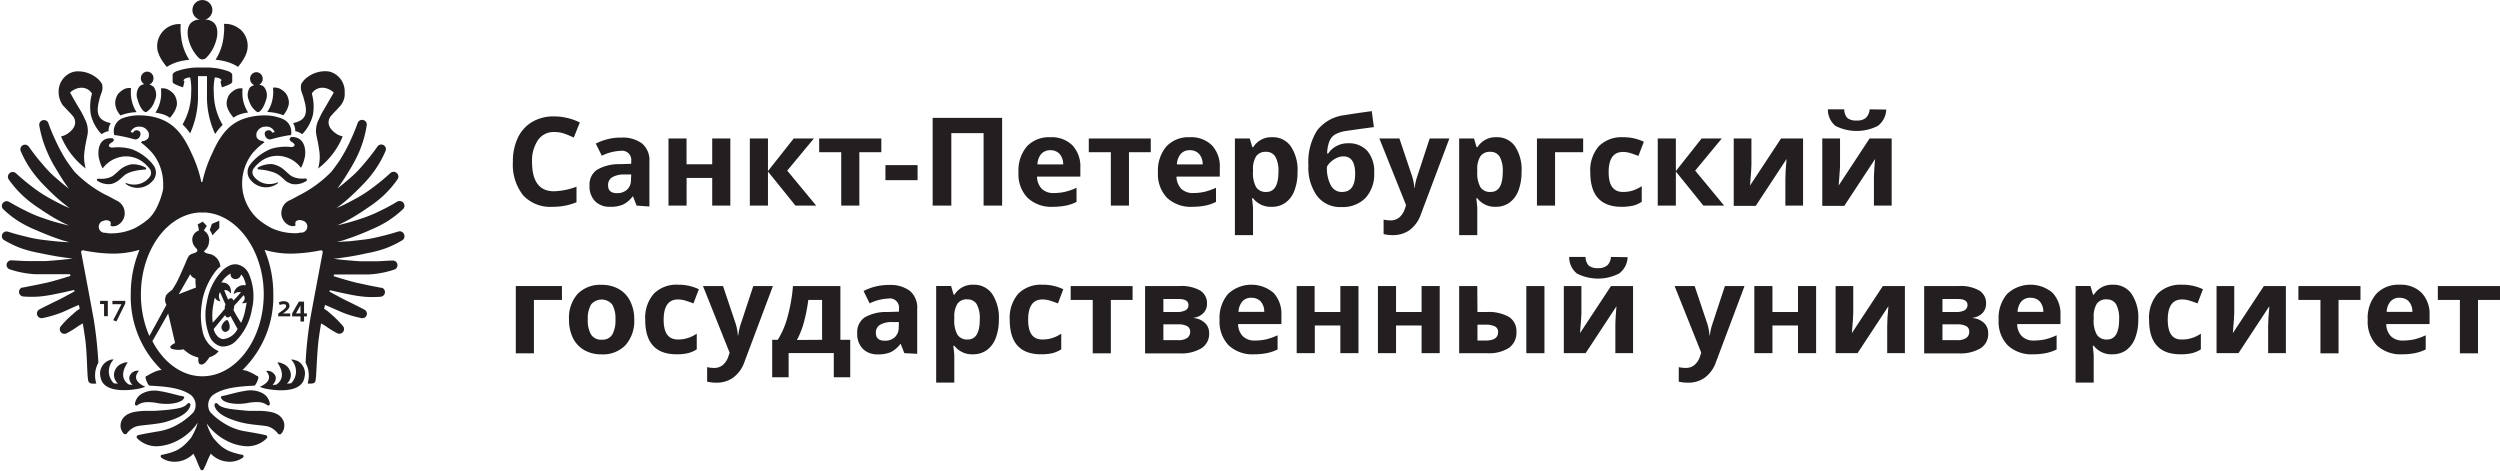<?xml version="1.0" encoding="UTF-8"?> <svg xmlns="http://www.w3.org/2000/svg" id="Слой_1" data-name="Слой 1" viewBox="0 0 413.92 78.03"> <defs> <style>.cls-1{fill:#231f20;}</style> </defs> <path class="cls-1" d="M140.44,112.5l.08.16a8.52,8.52,0,0,0,1.19,1.76h0l.33-.21.27-.14a8.81,8.81,0,0,1,.95-.4,10.15,10.15,0,0,1,2.16-.43,8.65,8.65,0,0,1-1.36-3.92,9.56,9.56,0,0,1-.06-2l-.24,0a3.65,3.65,0,0,0-2.3.82l0,0A3.67,3.67,0,0,0,140.1,111a4.07,4.07,0,0,0,.12.92C140.28,112.05,140.36,112.29,140.44,112.5Z" transform="translate(-114.08 -103.34)"></path> <path class="cls-1" d="M146.89,112.82a1,1,0,0,0,.68.36h.06a1,1,0,0,0,.68-.36,6.4,6.4,0,0,0,1.43-2.37c.53-1.48.38-2.74-.24-3.33a2.13,2.13,0,0,0-1.1-.52l-.41,0a1.65,1.65,0,1,0-.8,0l-.38,0a2.13,2.13,0,0,0-1.1.52c-.62.59-.77,1.85-.24,3.33A6.52,6.52,0,0,0,146.89,112.82Z" transform="translate(-114.08 -103.34)"></path> <path class="cls-1" d="M162.61,123.72a2.66,2.66,0,0,1,.36,1.34,2.46,2.46,0,0,1,1.13.5l.07-.06a6.89,6.89,0,0,0,1.72-3.15,7.79,7.79,0,0,0-.17-3.47l0-.07a2,2,0,0,1,1.76-.94,2.52,2.52,0,0,1,1.07.26,2.93,2.93,0,0,1,.79.54s-1,1.71-1.46,2.53a14,14,0,0,0-1,1.88,4.13,4.13,0,0,0-.47,2.27c.06.56.37,1.66.5,2.76a7,7,0,0,1-.16,3.13s0,0,0,0v0a12.62,12.62,0,0,0,4.07-5.33h0a2.32,2.32,0,0,1-.73-.24,2.83,2.83,0,0,1-.59-.38c-1.4-1.07-1.09-2.2-.63-2.74l.4-.45c.35-.37.73-.75,1.13-1.21a3.12,3.12,0,0,0,.75-1.7,4.51,4.51,0,0,0,0-.54,3.41,3.41,0,0,0-1.71-3.13,3.17,3.17,0,0,0-1-.36,4.92,4.92,0,0,0-3.34.87,3.59,3.59,0,0,0-1.14,1.22c-.21,1,.11,1.31.42,2.39l0,.06C165.11,122.1,164.78,123.26,162.61,123.72Z" transform="translate(-114.08 -103.34)"></path> <path class="cls-1" d="M151.89,121.57a6.19,6.19,0,0,0,.8,1.18h0l.07.07a3.52,3.52,0,0,1,1-.53,6.23,6.23,0,0,1,1.4-.32,5.92,5.92,0,0,1-.92-2.62,8.85,8.85,0,0,1,0-1.37h0a2,2,0,0,0-1.18.19,3.79,3.79,0,0,0-.67.47,2,2,0,0,0-.64,1,2.31,2.31,0,0,0-.11,1.23S151.78,121.32,151.89,121.57Z" transform="translate(-114.08 -103.34)"></path> <path class="cls-1" d="M155.31,120a3.41,3.41,0,0,0,1.31,1.86.49.49,0,0,0,.19.05h0c.44-.05,1-.94,1.31-2a2.21,2.21,0,0,0-.37-2.23,1.77,1.77,0,0,0-.33-.19,1.46,1.46,0,0,0-.37-.12l-.06,0a1.11,1.11,0,0,0,.59-1,1.1,1.1,0,0,0-.67-1,1,1,0,0,0-.42-.08,1.07,1.07,0,0,0-1,1.14,1.1,1.1,0,0,0,.69,1h0a1.85,1.85,0,0,0-.73.4A2.2,2.2,0,0,0,155.31,120Z" transform="translate(-114.08 -103.34)"></path> <path class="cls-1" d="M158.32,121.88a8.25,8.25,0,0,1,2.62.52s0,0,.07,0a5.36,5.36,0,0,0,.6-.93c.11-.25.25-.7.26-.74a2.27,2.27,0,0,0-.11-1.22,2,2,0,0,0-.64-1,3.79,3.79,0,0,0-.67-.47h0a2,2,0,0,0-1.17-.18,6.36,6.36,0,0,1,0,1.36,5.85,5.85,0,0,1-.92,2.62h0Z" transform="translate(-114.08 -103.34)"></path> <path class="cls-1" d="M149.77,113.23a10.15,10.15,0,0,1,2.16.43,8.81,8.81,0,0,1,.95.4l.27.14c.22.13.33.21.33.21h0a8.52,8.52,0,0,0,1.19-1.76,1.11,1.11,0,0,0,.07-.16c.09-.21.17-.45.23-.63a4.07,4.07,0,0,0,.12-.92,3.67,3.67,0,0,0-1.33-2.83l-.05,0a3.65,3.65,0,0,0-2.31-.82l-.23,0a9.56,9.56,0,0,1-.06,2A8.79,8.79,0,0,1,149.77,113.23Z" transform="translate(-114.08 -103.34)"></path> <path class="cls-1" d="M150.58,116.78s.14.72.23,1h.09c.55-.21,1.63-.54,1.63-.9v-1.15c0-.21-.21-.4-.59-.57a10.59,10.59,0,0,0-3.8-.64h-.94a10.78,10.78,0,0,0-3.95.64c-.37.17-.59.36-.59.57v1.15c0,.36,1.09.69,1.64.9h.09c.09-.33.23-1,.23-1s-.12,0-.14-.09.06-.23.26-.34a2.1,2.1,0,0,1,.82-.19,9.1,9.1,0,0,1,.17,2.47,10.54,10.54,0,0,1-1.42,5.31,10.67,10.67,0,0,1,1.25,1.48,14.86,14.86,0,0,0,1.3-6.48c0-1,0-2.17,0-3,.1,0,.42,0,.75,0s.64,0,.74,0c0,.8,0,2,0,3a14.65,14.65,0,0,0,1.35,6.59,10.33,10.33,0,0,1,1.16-1.43l.07-.1a10.53,10.53,0,0,1-1.45-5.37,9.1,9.1,0,0,1,.17-2.47,2.1,2.1,0,0,1,.82.19c.2.11.32.19.25.34S150.58,116.78,150.58,116.78Z" transform="translate(-114.08 -103.34)"></path> <path class="cls-1" d="M164.73,132.9h-.1l-.17,0a4,4,0,0,1-1.66-.2,2.55,2.55,0,0,1-.74-.41l-.77-.68a4.09,4.09,0,0,0-2.14-1.1,4.35,4.35,0,0,0-2.3.53.22.22,0,0,0-.12.16.22.22,0,0,0,.11.19l.09,0a9.54,9.54,0,0,1,2,.35,4.35,4.35,0,0,1,1.28.55c.48.34.89.77,1.17,1a3.36,3.36,0,0,0,1.08.52,3,3,0,0,0,1.3-.06l.05,0,.33-.11a2.71,2.71,0,0,0,.42-.2h0c.08,0,.17-.09.25-.15h0a.2.2,0,0,0,.07-.18A.17.17,0,0,0,164.73,132.9Z" transform="translate(-114.08 -103.34)"></path> <path class="cls-1" d="M162.05,126.47a.77.77,0,0,0,.36.38c.51.3.7.75-.08.84a8.33,8.33,0,0,0-3.26.26,8.22,8.22,0,0,0-3.18,2.16c-.16.17-.31.38-.47.59a2,2,0,0,0,.05,2.32,3.59,3.59,0,0,0,.77.74,3.26,3.26,0,0,0,3.75,0c.15-.15.16-.21.13-.25h0a3.64,3.64,0,0,1-1.4.3,3.22,3.22,0,0,1-1.33-.26,3.13,3.13,0,0,1-1.35-1.11,1.1,1.1,0,0,1,.11-1.3,6.3,6.3,0,0,1,1-1,4.57,4.57,0,0,1,2.75-1H160a4.73,4.73,0,0,1,1.51.25,5.42,5.42,0,0,1,.7.29,5,5,0,0,1,1.7,1.45h0a5.45,5.45,0,0,0,.53-1.35l.09-.34c.23-1,.16-3.42-2.12-3.42a.53.53,0,0,0-.12,0C162.07,126.2,162,126.33,162.05,126.47Z" transform="translate(-114.08 -103.34)"></path> <path class="cls-1" d="M124.61,120.89c.4.46.78.84,1.13,1.21l.4.45c.45.54.77,1.67-.63,2.74a2.83,2.83,0,0,1-.59.38,2.32,2.32,0,0,1-.73.24h0a12.68,12.68,0,0,0,4.08,5.33v0s0,0,0,0a7,7,0,0,1-.16-3.13c.13-1.1.44-2.2.5-2.76a4.13,4.13,0,0,0-.47-2.27,14,14,0,0,0-1-1.88c-.5-.82-1.46-2.53-1.46-2.53a2.93,2.93,0,0,1,.79-.54,2.52,2.52,0,0,1,1.07-.26,2,2,0,0,1,1.76.94l0,.07a7.79,7.79,0,0,0-.17,3.47,6.89,6.89,0,0,0,1.72,3.15l.07.06a2.42,2.42,0,0,1,1.13-.5,2.66,2.66,0,0,1,.36-1.34c-2.17-.46-2.5-1.62-1.85-4l0-.06c.31-1.08.63-1.35.42-2.39a3.59,3.59,0,0,0-1.14-1.22,4.93,4.93,0,0,0-3.34-.87,3.17,3.17,0,0,0-1,.36,3.41,3.41,0,0,0-1.71,3.13,3.74,3.74,0,0,0,.8,2.24Z" transform="translate(-114.08 -103.34)"></path> <path class="cls-1" d="M139.81,122a6.23,6.23,0,0,1,1.4.32,3.52,3.52,0,0,1,1,.53l.07-.07h0a6.19,6.19,0,0,0,.8-1.18c.11-.25.25-.69.26-.73a2.42,2.42,0,0,0-.11-1.23,2,2,0,0,0-.64-1,3.54,3.54,0,0,0-.68-.47,1.91,1.91,0,0,0-1.17-.19h0a8.85,8.85,0,0,1,0,1.37A5.92,5.92,0,0,1,139.81,122Z" transform="translate(-114.08 -103.34)"></path> <path class="cls-1" d="M138.2,121.9h0a.41.41,0,0,0,.18-.05A3.36,3.36,0,0,0,139.7,120a2.2,2.2,0,0,0-.17-2.26,1.85,1.85,0,0,0-.73-.4h0a1.1,1.1,0,0,0,.69-1,1.07,1.07,0,0,0-1-1.14,1,1,0,0,0-.42.08,1.1,1.1,0,0,0-.67,1,1.11,1.11,0,0,0,.59,1l-.06,0a1.46,1.46,0,0,0-.37.12,1.5,1.5,0,0,0-.33.19,2.21,2.21,0,0,0-.37,2.23C137.18,121,137.76,121.85,138.2,121.9Z" transform="translate(-114.08 -103.34)"></path> <path class="cls-1" d="M133.4,121.5a5.36,5.36,0,0,0,.6.93s0,0,.07,0a8.25,8.25,0,0,1,2.62-.52h0a5.91,5.91,0,0,1-.91-2.62,6.36,6.36,0,0,1,0-1.36,2,2,0,0,0-1.17.18h0a3.79,3.79,0,0,0-.67.47,2,2,0,0,0-.64,1,2.27,2.27,0,0,0-.11,1.22S133.29,121.25,133.4,121.5Z" transform="translate(-114.08 -103.34)"></path> <path class="cls-1" d="M138.08,131.42l.09,0a.22.22,0,0,0,.11-.19.22.22,0,0,0-.12-.16,4.35,4.35,0,0,0-2.3-.53,4.09,4.09,0,0,0-2.14,1.1l-.77.68a2.69,2.69,0,0,1-.74.41,4,4,0,0,1-1.66.2l-.17,0h-.1a.17.17,0,0,0-.15.16.2.2,0,0,0,.07.18h0c.08.06.17.1.25.15h0a2.71,2.71,0,0,0,.42.2l.32.11.06,0a3,3,0,0,0,1.3.06,3.36,3.36,0,0,0,1.08-.52c.28-.18.68-.61,1.17-1a4.35,4.35,0,0,1,1.28-.55A9.54,9.54,0,0,1,138.08,131.42Z" transform="translate(-114.08 -103.34)"></path> <path class="cls-1" d="M130.46,129.53l.09.34a5.45,5.45,0,0,0,.53,1.35h0a5,5,0,0,1,1.7-1.45,5.42,5.42,0,0,1,.7-.29,4.69,4.69,0,0,1,1.51-.25h.08a4.57,4.57,0,0,1,2.75,1,6.3,6.3,0,0,1,1,1,1.1,1.1,0,0,1,.11,1.3,3.13,3.13,0,0,1-1.35,1.11,3.22,3.22,0,0,1-1.33.26,3.64,3.64,0,0,1-1.4-.3h0s0,.1.13.25a3.26,3.26,0,0,0,3.75,0,3.59,3.59,0,0,0,.77-.74,2,2,0,0,0,.05-2.32c-.16-.21-.31-.42-.47-.59a8.22,8.22,0,0,0-3.18-2.16,8.34,8.34,0,0,0-3.26-.26c-.78-.09-.6-.54-.08-.84a.77.77,0,0,0,.36-.38c0-.14,0-.27-.26-.33a.53.53,0,0,0-.12,0C130.3,126.11,130.23,128.5,130.46,129.53Z" transform="translate(-114.08 -103.34)"></path> <path class="cls-1" d="M158.18,164.67v0h0Z" transform="translate(-114.08 -103.34)"></path> <path class="cls-1" d="M148.8,141.45a2.06,2.06,0,0,1,.44.86s1.15-1.22,1.15-1.22v-1.21l-1.22.52Z" transform="translate(-114.08 -103.34)"></path> <path class="cls-1" d="M141.36,173.24c.55-.15,1-.32,1.59-.52.26-.11.52-.22.79-.35a7,7,0,0,0,.78-.47,3.22,3.22,0,0,0,.68-.65,1.91,1.91,0,0,0,.26-.41,2.18,2.18,0,0,0,.09-.23l.06-.2h0a.27.27,0,0,0-.2-.32.29.29,0,0,0-.16,0,.35.35,0,0,0-.13.08,1.8,1.8,0,0,1-.53.44,4.07,4.07,0,0,1-.61.24,10.52,10.52,0,0,1-1.44.26c-.49.07-1,.12-1.52.16s-1,.08-1.5.1l-1.58,0a10.86,10.86,0,0,0-1.77.21,3.89,3.89,0,0,0-.79.27,1.91,1.91,0,0,0-.28.15,2.22,2.22,0,0,0-.89,1,2.06,2.06,0,0,0-.14,1.2,2,2,0,0,0,.49.93.37.37,0,0,0,.39.08l.15-.12a3.23,3.23,0,0,1,1.61-1.17c.79-.18,1.91-.23,3-.39A14.32,14.32,0,0,0,141.36,173.24Z" transform="translate(-114.08 -103.34)"></path> <path class="cls-1" d="M136.42,170.2a.26.26,0,0,0,.41.24h0l.09-.06a2.4,2.4,0,0,1,.37-.22,3.06,3.06,0,0,1,1.17-.24,7.86,7.86,0,0,1,1.68.16,8.54,8.54,0,0,0,2.16.11,6.44,6.44,0,0,0,1.12-.2,3.88,3.88,0,0,0,.58-.23h0a1.11,1.11,0,0,0,.55-.51.19.19,0,0,0-.1-.28l0,0s-.74-.14-1.05-.23l-.94-.24c-.64-.16-1.26-.3-1.95-.41a4.55,4.55,0,0,0-2.43.19l-.3.14A2.29,2.29,0,0,0,136.42,170.2Z" transform="translate(-114.08 -103.34)"></path> <path class="cls-1" d="M137.48,167.6l.67-.23h0s-2.55-.93-1.1-2.58v-.06h0a1.42,1.42,0,0,0-.71.08,1.56,1.56,0,0,0-.6.45c-.69.86.26,1.8.28,1.82l-.62-.08c-.62-.42-1.65-1.47-.17-3.67h-.12a1.28,1.28,0,0,0-.61.12,2.52,2.52,0,0,0-.33.13,2.06,2.06,0,0,0-1.22,1.83,1.9,1.9,0,0,0,.24.91,2,2,0,0,0,.41.53c-.11,0-.58,0-.69-.07a2.78,2.78,0,0,1,0-3.92h-.11a1.32,1.32,0,0,0-.62.12,2,2,0,0,0-.36.17,2.41,2.41,0,0,0-1.18,2,3.68,3.68,0,0,0,.23,1.15C131.82,168.6,136.27,167.9,137.48,167.6Z" transform="translate(-114.08 -103.34)"></path> <path class="cls-1" d="M160.12,172l-.28-.15a4.36,4.36,0,0,0-.79-.27,11.1,11.1,0,0,0-1.78-.21l-1.57,0c-.51,0-1-.05-1.5-.1s-1-.09-1.52-.16a10.52,10.52,0,0,1-1.44-.26,3.69,3.69,0,0,1-.61-.24,1.72,1.72,0,0,1-.54-.44.29.29,0,0,0-.13-.08.27.27,0,0,0-.35.31h0l0,.2a2.29,2.29,0,0,0,.1.23,1.87,1.87,0,0,0,.25.41,3.27,3.27,0,0,0,.69.65,6.21,6.21,0,0,0,.78.47c.26.13.52.24.79.35a16.42,16.42,0,0,0,1.59.52,13.92,13.92,0,0,0,1.66.33c1.07.16,2.2.21,3,.39a3.29,3.29,0,0,1,1.62,1.17,1.28,1.28,0,0,0,.15.12.38.38,0,0,0,.39-.08,2,2,0,0,0,.48-.93A2.05,2.05,0,0,0,161,173,2.35,2.35,0,0,0,160.12,172Z" transform="translate(-114.08 -103.34)"></path> <path class="cls-1" d="M151.19,169.75h0a3.18,3.18,0,0,0,.58.23,6.27,6.27,0,0,0,1.12.2,8.48,8.48,0,0,0,2.15-.11,8,8,0,0,1,1.69-.16,3.05,3.05,0,0,1,1.16.24,2.48,2.48,0,0,1,.38.22l.08.06h0a.25.25,0,0,0,.17.05.27.27,0,0,0,.24-.29,2.33,2.33,0,0,0-1.34-1.81l-.31-.14a4.52,4.52,0,0,0-2.42-.19c-.69.11-1.31.25-1.95.41l-.95.24c-.3.09-1,.23-1,.23l0,0a.21.21,0,0,0-.11.28A1.17,1.17,0,0,0,151.19,169.75Z" transform="translate(-114.08 -103.34)"></path> <path class="cls-1" d="M163.39,163.12A2.48,2.48,0,0,0,163,163a1.28,1.28,0,0,0-.61-.12h-.11a2.78,2.78,0,0,1,0,3.92c-.12,0-.59.06-.7.07a2.33,2.33,0,0,0,.42-.53,2,2,0,0,0,.24-.91,2.08,2.08,0,0,0-1.22-1.83l-.33-.13a1.35,1.35,0,0,0-.62-.12H160c1.47,2.2.45,3.25-.17,3.67l-.63.08s1-1,.29-1.82a1.64,1.64,0,0,0-.6-.45,1.44,1.44,0,0,0-.71-.08h0v.06c1.45,1.65-1.11,2.57-1.1,2.58h0l.67.23c1.2.3,5.65,1,6.6-1.3a4,4,0,0,0,.23-1.15A2.41,2.41,0,0,0,163.39,163.12Z" transform="translate(-114.08 -103.34)"></path> <path class="cls-1" d="M151.76,156.35a.24.24,0,0,0-.11,0,.12.12,0,0,0-.1,0,1.83,1.83,0,0,0-.48.42,2,2,0,0,0-.25.45.81.81,0,0,0-.07.46.92.92,0,0,0,.35.53.53.53,0,0,0,.38.07.94.94,0,0,0,.52-.36.92.92,0,0,0,.11-.46,1.57,1.57,0,0,0-.07-.51A2,2,0,0,0,151.76,156.35Z" transform="translate(-114.08 -103.34)"></path> <path class="cls-1" d="M152.13,147.28s0,0,0,0l-.08.05a4.36,4.36,0,0,0-.93.59,9.56,9.56,0,0,0-2.77,5.36,9.4,9.4,0,0,0,.44,5.74,2.77,2.77,0,0,0,1.93,1.68,3,3,0,0,0,2.42-.91,9.78,9.78,0,0,0,2.65-5.24,9.27,9.27,0,0,0-.51-5.87,2.7,2.7,0,0,0-1.87-1.55A2.34,2.34,0,0,0,152.13,147.28Zm-2.64,6.1c0-.16.13-.62.16-.78a1.1,1.1,0,0,0,.35.41,1.07,1.07,0,0,0,.59.22,1.7,1.7,0,0,1-.25-.66,1.42,1.42,0,0,1,.16-.86c.11.19.69,1.58.91,2,0,.13-.08.25-.11.39l0,.23s0,.08,0,.12-1.6,1.93-2,2.31A9.81,9.81,0,0,1,149.49,153.38Zm1.52,6.11a1.51,1.51,0,0,1-1-.57,2.38,2.38,0,0,1-.55-1.11l1.89-2.3a.61.61,0,0,0,.36.39h0a.62.62,0,0,0,.53-.26c.05.12,1.14,2.13,1.18,2.16A3,3,0,0,1,151,159.49Zm3.69-4.91a8.34,8.34,0,0,1-.29,1.17,10.91,10.91,0,0,1-.41,1.05,21.29,21.29,0,0,1-1.26-2.12l.06-.24a4.53,4.53,0,0,0,.06-.5c.52-.52,1-1.12,1.55-1.72a.72.72,0,0,1,.16.66,1.16,1.16,0,0,1-.45.65,1.39,1.39,0,0,0,.79-.11C154.88,153.73,154.75,154.25,154.7,154.58Zm-.7-5.79a2.52,2.52,0,0,1,.26.29.83.83,0,0,1,.07.13l.1.19a4.78,4.78,0,0,1,.36,1.16.62.62,0,0,0-.23,0,1.63,1.63,0,0,0-1.78,1.48,2.16,2.16,0,0,1,.6-.32,2,2,0,0,1,.6,0c-.39.47-.81.93-1.24,1.38-.09-.21-.21-.35-.37-.38a.6.6,0,0,0-.51.24c-.18-.38-.58-1.36-.66-1.59a1.25,1.25,0,0,1,.55.08,2,2,0,0,1,.56.49,2.37,2.37,0,0,0-.08-.91,1.29,1.29,0,0,0-1.14-.9,1.43,1.43,0,0,0-.36,0,4.07,4.07,0,0,1,1.54-1.51C152.12,149.71,153.68,149.94,154,148.79Z" transform="translate(-114.08 -103.34)"></path> <path class="cls-1" d="M181,142.19a.73.73,0,0,0-.38-.46.69.69,0,0,0-.58-.06h0c-.88.27-1.8.54-2.71.75-.46.12-.91.22-1.36.32s-.9.17-1.38.24c-1,.12-1.91.23-2.86.32-.61,0-1.24.09-1.85.11l.27-.07.78-.22,1.52-.52c1-.37,2-.76,2.94-1.19a20.49,20.49,0,0,0,2.88-1.46,17.25,17.25,0,0,0,2.55-2,.77.77,0,0,0,.12-.93.82.82,0,0,0-.33-.31.79.79,0,0,0-.73,0l0,0c-.83.49-1.72,1-2.6,1.41a24,24,0,0,1-2.7,1.18c-.95.33-1.91.64-2.88.91l-1.44.37-.31.06.7-.32c.53-.25,1-.52,1.52-.8q1.46-.85,2.82-1.8a20.25,20.25,0,0,0,2.69-2.1,17.09,17.09,0,0,0,2.21-2.58.77.77,0,0,0-.07-1,.64.64,0,0,0-.25-.18.77.77,0,0,0-.84.12l0,0c-.75.68-1.56,1.39-2.38,2a23.52,23.52,0,0,1-2.54,1.77l-.5.29c-.76.42-1.52.83-2.28,1.2l-.44.21-.84.36.15-.1c.33-.23.64-.48.94-.72l.5-.41c.89-.76,1.73-1.57,2.53-2.39l0,0a19.45,19.45,0,0,0,2.32-2.74,17.26,17.26,0,0,0,1.73-3.13.75.75,0,0,0-.27-.91,0,0,0,0,0,0,0h0a.76.76,0,0,0-1.07.18l0,0a32.55,32.55,0,0,1-2,2.59l-.64.75a16.22,16.22,0,0,1-1.59,1.62c-.27.25-.56.49-.85.73q-.76.66-1.56,1.26l.24-.32c.44-.61.85-1.22,1.24-1.84.26-.43.53-.86.78-1.29a23.08,23.08,0,0,0,1.21-2.31c.16-.35.31-.71.44-1.07a17.8,17.8,0,0,0,.95-3.65.75.75,0,0,0-.5-.82h0a0,0,0,0,0,0,0,.77.77,0,0,0-1,.46l0,0c-.32.91-.71,1.85-1.13,2.75-.06.14-.12.29-.19.43a27.69,27.69,0,0,1-1.55,2.84l-.1.16c-.43.64-.89,1.26-1.35,1.86a20,20,0,0,1-5.14,3.82c-.63.3-1.28.73-1.93,1l0,0a2.31,2.31,0,0,0-1,1,2.68,2.68,0,0,0-.13.34,2.09,2.09,0,0,0-.12.67,2.25,2.25,0,0,0,1.14,2,1.62,1.62,0,0,0,.75.21h.12a.68.68,0,0,0,.36-.13s-.18-.49.1-.71a.37.37,0,0,1,.14-.07,1,1,0,0,1,.42-.1,1,1,0,0,1,.4.08,1,1,0,0,1-.27,2,3.23,3.23,0,0,1-.95.1,9.26,9.26,0,0,1-3.82-.84,11.93,11.93,0,0,1-2.29-1.53,8,8,0,0,1-2.59-5.56c0-.1,0-.2,0-.3a7.61,7.61,0,0,1,.06-1,7.74,7.74,0,0,1,.35-1.57,8.21,8.21,0,0,1,1.34-2.49c.06-.07.32-.36.66-.69l.06-.06h0a8.77,8.77,0,0,1,1.22-1h0l-.11-.1-.13-.13a1.15,1.15,0,0,1-1.08-.69s0,0,0,0l0-.07a2,2,0,0,1,0-.47,1.31,1.31,0,0,1,.35-.65,1.57,1.57,0,0,1,.19-.18,1.65,1.65,0,0,1,.72-.31l.19,0h0a1.47,1.47,0,0,1,1.57.89h0a3.1,3.1,0,0,1-.42.1h0a.61.61,0,0,0-.62-.39,1,1,0,0,0-.28.07.51.51,0,0,0-.16.09c-.42.36,0,1.27.54,1.34a1,1,0,0,0,.29,0h0a26.56,26.56,0,0,1,2.87-.65l.48-.06h0A2.35,2.35,0,0,0,160.8,123a7.42,7.42,0,0,0-3-.55,10.08,10.08,0,0,0-2.28.25c-2.91.64-4.67,2.32-6.29,6h0a21.3,21.3,0,0,0-1.65,4.78h-.16a21.39,21.39,0,0,0-1.64-4.79h0c-1.62-3.64-3.39-5.32-6.3-6a10.64,10.64,0,0,0-2.29-.25,7.59,7.59,0,0,0-3,.55A2.35,2.35,0,0,0,133,125.7h0l.48.06a26.56,26.56,0,0,1,2.87.65h0a1,1,0,0,0,.29,0c.64-.08,1-1.17.38-1.43a1,1,0,0,0-.27-.07.63.63,0,0,0-.63.39h0a4,4,0,0,1-.42-.09h0a1.47,1.47,0,0,1,1.57-.89h0l.19,0a1.57,1.57,0,0,1,.91.5,1.23,1.23,0,0,1,.35.64,1.61,1.61,0,0,1,0,.48l0,.07v0a1.14,1.14,0,0,1-1.08.69l-.12.13-.12.1a9.29,9.29,0,0,1,1.29,1.11,8.42,8.42,0,0,1,.66.7,7.89,7.89,0,0,1,1.34,2.49,8.2,8.2,0,0,1,.41,2.53c0,.09,0,.2,0,.3s0,.36,0,.54a12.55,12.55,0,0,1-1.35,3.63l-.12.17h0a5.37,5.37,0,0,1-1,1.21,11.75,11.75,0,0,1-2.28,1.53,9.54,9.54,0,0,1-2.14.68,9.4,9.4,0,0,1-1.69.16,3.12,3.12,0,0,1-.94-.1,1,1,0,0,1-.28-2,1.06,1.06,0,0,1,.4-.08,1,1,0,0,1,.42.1.51.51,0,0,1,.15.07c.27.22.09.71.09.71a.69.69,0,0,0,.37.13h.11a1.59,1.59,0,0,0,.75-.21,2.25,2.25,0,0,0,1.14-2,2.41,2.41,0,0,0-.11-.67,2.67,2.67,0,0,0-.14-.34,2.27,2.27,0,0,0-1-1l0,0c-.65-.31-1.3-.74-1.93-1a20,20,0,0,1-5.14-3.82q-.69-.9-1.35-1.86a1.4,1.4,0,0,0-.1-.16,27.63,27.63,0,0,1-1.54-2.84c-.08-.14-.13-.29-.2-.43-.42-.9-.81-1.84-1.13-2.75v0a.77.77,0,0,0-1-.46h0a.77.77,0,0,0-.51.82,19.18,19.18,0,0,0,1,3.65c.14.36.29.72.45,1.07a21.18,21.18,0,0,0,1.21,2.31q.38.64.78,1.29c.38.62.79,1.23,1.23,1.84l.24.32q-.8-.6-1.56-1.26l-.85-.73a18.74,18.74,0,0,1-1.59-1.62l-.64-.75c-.71-.82-1.38-1.72-2-2.59l0,0a.76.76,0,0,0-1.07-.18h0a.75.75,0,0,0-.27.91,17.26,17.26,0,0,0,1.73,3.13,20.14,20.14,0,0,0,2.32,2.74l0,0c.8.82,1.64,1.63,2.54,2.39l.5.41c.3.24.6.49.93.72l.16.1-.84-.36-.45-.21c-.76-.37-1.52-.78-2.27-1.2l-.51-.29a23.52,23.52,0,0,1-2.54-1.77c-.82-.62-1.63-1.33-2.38-2l0,0a.76.76,0,0,0-.84-.12.72.72,0,0,0-.25.18.78.78,0,0,0-.07,1,17.75,17.75,0,0,0,2.22,2.58,19.53,19.53,0,0,0,2.68,2.1c.92.63,1.85,1.23,2.83,1.8.49.28,1,.55,1.51.8l.71.32-.32-.06-1.44-.37c-1-.27-1.93-.58-2.87-.91a22.49,22.49,0,0,1-2.7-1.18c-.88-.43-1.77-.92-2.61-1.41l0,0a.77.77,0,0,0-.72,0,.78.78,0,0,0-.34.31.76.76,0,0,0,.13.93,16.67,16.67,0,0,0,2.54,2,20.07,20.07,0,0,0,2.89,1.46c1,.43,1.93.82,2.94,1.19.49.18,1,.35,1.51.52l.79.22.26.07c-.61,0-1.23-.06-1.84-.11-1-.09-1.91-.2-2.86-.32-.49-.07-.93-.14-1.39-.24s-.9-.2-1.35-.32c-.91-.21-1.84-.48-2.72-.75h0a.71.71,0,0,0-.59.06.73.73,0,0,0-.38.46.77.77,0,0,0,.33.87,17.93,17.93,0,0,0,2.76,1.33,19.93,19.93,0,0,0,3,.79q1.45.31,2.94.57c.89.14,1.75.27,2.68.37l-1.7.19c-.91.08-1.82.16-2.73.22l-.69,0H120l-1.32,0c-.89,0-1.81-.08-2.68-.12h0a.82.82,0,0,0-.44.1.8.8,0,0,0-.39.63.76.76,0,0,0,.52.76,15.61,15.61,0,0,0,2.82.67,14,14,0,0,0,1.45.14l.73,0h.71c.94,0,1.88,0,2.82,0l1.44,0,.09.28c-1.08.34-1.81.56-2.89.86-.85.24-1.65.4-2.48.57s-1.68.33-2.51.5h0l-.16,0a.77.77,0,0,0,.23,1.48,17.77,17.77,0,0,0,2.73,0,23.56,23.56,0,0,0,2.69-.43c.87-.16,2.15-.47,3-.65l.06.22c-.35.21-1.13.62-1.49.82s-.72.38-1.08.56l-1.07.52h0c-.72.37-1.47.72-2.19,1.11h0a.77.77,0,0,0,.51,1.43,19.17,19.17,0,0,0,2.47-.67c.81-.27,1.59-.64,2.36-1l1.21-.52.14.64-.58.4-.88.77a16.56,16.56,0,0,0-1.65,1.7.77.77,0,0,0,.94,1.19h0a16.55,16.55,0,0,0,2-1.24l.68-.4s.37,2.24.47,3.16c.3,2.87.21,6.17.52,6.55s.78.25,1.24.26c0-.1-.05-.21-.07-.31v0a4.32,4.32,0,0,1,.41-3.13v0a.65.65,0,0,0,0-.13,67.47,67.47,0,0,0-.76-7.05c-.66-3.64-1.76-9.47-2.08-11.12a.28.28,0,0,1,.08-.25.29.29,0,0,1,.27-.07,26.77,26.77,0,0,0,4.14.52,15.27,15.27,0,0,0,5.17-.61,18.86,18.86,0,0,0-1.45,7.33,16.89,16.89,0,0,0,5.1,12.56,5.52,5.52,0,0,0-.71.14,9.39,9.39,0,0,0-1.76.88,0,0,0,0,0,0,0,.15.15,0,0,0-.07,0c-.12.07-.13.2-.1.34a3.44,3.44,0,0,0,.49,1.12c.05.06.09.12.17.12,2.87.15,5,.37,6.68,1.44l0,0,.13.09a2.17,2.17,0,0,1,.47,2.86c-.22.23-.45.46-.69.67a12,12,0,0,1-2.54,1.7,9.74,9.74,0,0,1-2.79.84c-1,.18-1.91.31-3.16.6h0a.24.24,0,0,0-.11.06.28.28,0,0,0-.13.31.37.37,0,0,0,.07.14,4.51,4.51,0,0,0,3.58,1.31,7.9,7.9,0,0,0,2.83-.78c.29-.14.58-.3.85-.46a9.1,9.1,0,0,0,2.73-2.58l.05-.07a0,0,0,0,0,0,0,9.58,9.58,0,0,1-1.12,2.52,11,11,0,0,1-1.28,1.34,6.63,6.63,0,0,1-1.09.72l-.41.18a12.68,12.68,0,0,1-2,.56h0l-.1,0a.29.29,0,0,0-.13.31.28.28,0,0,0,.11.17,3.8,3.8,0,0,0,2.46.66,4.27,4.27,0,0,0,1.35-.31,4.52,4.52,0,0,0,1.17-.71,3.11,3.11,0,0,0,.32-.31,12.75,12.75,0,0,1,.56,1.19,14.41,14.41,0,0,0,.62,1.41.31.31,0,0,0,.24.15s.2,0,.26-.15a14.64,14.64,0,0,0,.64-1.41c.15-.4.37-.79.56-1.19a3.11,3.11,0,0,0,.32.31,4.41,4.41,0,0,0,1.18.71,4.21,4.21,0,0,0,1.34.31,3.8,3.8,0,0,0,2.46-.66.3.3,0,0,0,.12-.17.31.31,0,0,0-.14-.31l-.1,0h0a13.31,13.31,0,0,1-2-.56l-.4-.18a6.32,6.32,0,0,1-1.1-.72,12.71,12.71,0,0,1-1.28-1.34,9.58,9.58,0,0,1-1.12-2.52v0l0,.07a9.1,9.1,0,0,0,2.73,2.58c.28.16.56.32.85.46a7.9,7.9,0,0,0,2.83.78,4.5,4.5,0,0,0,3.58-1.31.27.27,0,0,0,.07-.14.26.26,0,0,0-.13-.31.2.2,0,0,0-.11-.06h0c-1.25-.29-2.21-.42-3.17-.6a9.74,9.74,0,0,1-2.79-.84,12,12,0,0,1-2.54-1.7c-.23-.21-.46-.44-.69-.67a2.17,2.17,0,0,1,.47-2.86,1.1,1.1,0,0,1,.14-.09s0,0,0,0c1.69-1.07,3.81-1.29,6.69-1.44.07,0,.11-.06.16-.12a3.45,3.45,0,0,0,.5-1.12c0-.14,0-.27-.1-.34a.19.19,0,0,0-.08,0,0,0,0,0,0,0,0,9.23,9.23,0,0,0-1.77-.88,4.46,4.46,0,0,0-.67-.13,16.9,16.9,0,0,0,5.1-12.57,18.78,18.78,0,0,0-1.45-7.32,15.31,15.31,0,0,0,5.15.6,26.64,26.64,0,0,0,4.13-.52.29.29,0,0,1,.27.07.28.28,0,0,1,.08.25c-.31,1.65-1.42,7.48-2.08,11.12a67.26,67.26,0,0,0-.75,7.05.61.61,0,0,0,0,.13s0,0,0,0a4.39,4.39,0,0,1,.4,3.13s0,0,0,0,0,.21-.06.31c.46,0,1,.06,1.23-.26s.23-3.68.53-6.55c.09-.92.46-3.14.46-3.16l.68.4a17.35,17.35,0,0,0,2,1.24h0a.78.78,0,0,0,.95-1.19,19,19,0,0,0-1.65-1.7l-.89-.77-.58-.4.14-.64,1.21.52c.77.34,1.56.71,2.37,1a19,19,0,0,0,2.46.67.77.77,0,0,0,.82-.39.76.76,0,0,0-.31-1h0c-.72-.39-1.46-.74-2.18-1.11h0l-1.07-.52c-.36-.18-.72-.36-1.07-.56s-1.14-.61-1.5-.82l.07-.22c.86.18,2.14.49,3,.65a23.74,23.74,0,0,0,2.7.43,17.64,17.64,0,0,0,2.72,0,.77.77,0,0,0,.23-1.48l-.15,0h0c-.83-.17-1.68-.31-2.51-.5s-1.63-.33-2.47-.57c-1.09-.3-1.82-.52-2.9-.86l.09-.28,1.44,0c.95,0,1.89,0,2.83,0h.7l.73,0a13.69,13.69,0,0,0,1.45-.14,15.42,15.42,0,0,0,2.82-.67.76.76,0,0,0,.52-.76.79.79,0,0,0-.38-.63.82.82,0,0,0-.44-.1h0c-.88,0-1.79.11-2.68.12l-1.32,0h-.66l-.68,0c-.91-.06-1.83-.14-2.74-.22l-1.69-.19c.93-.1,1.79-.23,2.68-.37s2-.36,2.93-.57a19.3,19.3,0,0,0,3-.79,17.08,17.08,0,0,0,2.76-1.33A.77.77,0,0,0,181,142.19Zm-33.42,23.45h0c-3.42,0-6.45-2.32-8.27-5.82.85-1.43,2.61-4.57,2.61-4.57.17.64,1.15,4.89,1.15,4.89s-1.25.54-.62.93a3.58,3.58,0,0,0,2,.1,8.18,8.18,0,0,0,.7.56,4.22,4.22,0,0,0,1.46.71l.34.13a1.49,1.49,0,0,0,.06.89.39.39,0,0,0,.39.22.48.48,0,0,0,.2,0,1.63,1.63,0,0,0,.52-.35,6.8,6.8,0,0,0,.61-.8s0,0,0-.05a2.71,2.71,0,0,0,1.55-1,4.57,4.57,0,0,1-2.7-3.5,11.78,11.78,0,0,1-.24-2.21,13.56,13.56,0,0,1,.23-2.57s0-.06,0-.09c.59-3.07,2.5-5.42,3-5.62a2.36,2.36,0,0,0-1.44-2c-.29-.12-1.18-.17-1.27-.58a2,2,0,0,0,.82-1.47,1.84,1.84,0,0,0-.84-1.93,4.26,4.26,0,0,1,.49-.75l-.67-.72-.14.07-.72.39a4.3,4.3,0,0,1,.21,1,1.63,1.63,0,0,0-1.1,1.46,2,2,0,0,0,.62,1.45c.24.24.29.45.14.6-.33.33-1,.25-1.36.76a6.54,6.54,0,0,0-.49,1.06c-.16.34-1.13,2.66-1.61,3.48l-.6,1s-.21.15-.44.34a3.18,3.18,0,0,0-.53.5,1.64,1.64,0,0,0,0,1.66l-2.82,5.15-.17-.36a17.31,17.31,0,0,1-1.24-6.51c0-7.22,4.23-13.13,9.54-13.56h1.23a7.84,7.84,0,0,1,2.57.67c4,1.79,7,6.89,7,12.89C157.71,159.55,153.17,165.64,147.57,165.64Zm-1-14.71s-2,.75-2.91,1.13l1.92-3.34s.09.47.88.79C146.38,149.64,146.52,150.93,146.52,150.93Z" transform="translate(-114.08 -103.34)"></path> <polygon class="cls-1" points="17.23 50.34 16.57 50.34 16.57 49.81 17.85 49.81 17.85 52.35 17.23 52.35 17.23 50.34"></polygon> <polygon class="cls-1" points="18.74 53.02 20.11 50.37 18.61 50.37 18.61 49.81 20.74 49.81 20.74 50.25 19.28 53.21 18.74 53.02"></polygon> <path class="cls-1" d="M160.17,155.23c.32-.25,1.29-.82,1.29-1.17s-.2-.35-.47-.35a1.63,1.63,0,0,0-.6.13l-.15-.43a1.67,1.67,0,0,1,.77-.2c.82,0,1,.42,1,.83s-.73,1-1.11,1.2h1.23v.48h-2Z" transform="translate(-114.08 -103.34)"></path> <path class="cls-1" d="M163.83,155.72h-1.38v-.49l1.11-1.95h.86v1.95h.47v.49h-.47v.86h-.59Zm0-.49v-1.32l-.75,1.32Z" transform="translate(-114.08 -103.34)"></path> <path class="cls-1" d="M205.86,125.2a3.13,3.13,0,0,0-2.69,1.31,6.06,6.06,0,0,0-1,3.64q0,4.86,3.65,4.86a11.52,11.52,0,0,0,3.71-.76v2.58a10.26,10.26,0,0,1-4,.75,6.1,6.1,0,0,1-4.85-1.92,8.18,8.18,0,0,1-1.68-5.53,9,9,0,0,1,.83-4,6,6,0,0,1,2.37-2.61,7,7,0,0,1,3.62-.91,9.85,9.85,0,0,1,4.26,1l-1,2.51a15.35,15.35,0,0,0-1.64-.68A5,5,0,0,0,205.86,125.2Z" transform="translate(-114.08 -103.34)"></path> <path class="cls-1" d="M219.48,137.38l-.59-1.51h-.08a4.43,4.43,0,0,1-1.57,1.34,5.22,5.22,0,0,1-2.11.37,3.37,3.37,0,0,1-2.52-.92,3.47,3.47,0,0,1-.92-2.6,2.92,2.92,0,0,1,1.24-2.61,7.13,7.13,0,0,1,3.73-.93l1.93-.06V130a1.52,1.52,0,0,0-1.73-1.69,7.91,7.91,0,0,0-3.14.81l-1-2a9,9,0,0,1,4.26-1,5.31,5.31,0,0,1,3.43,1,3.62,3.62,0,0,1,1.19,3v7.41Zm-.89-5.15-1.18,0a3.77,3.77,0,0,0-2,.48,1.47,1.47,0,0,0-.65,1.33c0,.86.49,1.28,1.47,1.28a2.38,2.38,0,0,0,1.69-.6,2.14,2.14,0,0,0,.63-1.61Z" transform="translate(-114.08 -103.34)"></path> <path class="cls-1" d="M227.75,126.27v4.27H232v-4.27h3v11.11h-3V132.8h-4.24v4.58h-3V126.27Z" transform="translate(-114.08 -103.34)"></path> <path class="cls-1" d="M245.49,126.27h3.34l-4.41,5.32,4.79,5.79h-3.43l-4.55-5.64v5.64h-3V126.27h3v5.39Z" transform="translate(-114.08 -103.34)"></path> <path class="cls-1" d="M260,126.27v2.27h-3.64v8.84h-3v-8.84h-3.65v-2.27Z" transform="translate(-114.08 -103.34)"></path> <path class="cls-1" d="M260.68,133.17v-2.49H266v2.49Z" transform="translate(-114.08 -103.34)"></path> <path class="cls-1" d="M280,137.38h-3.07v-12h-5.34v12h-3.09V122.85H280Z" transform="translate(-114.08 -103.34)"></path> <path class="cls-1" d="M288.42,137.58a5.74,5.74,0,0,1-4.2-1.48,5.61,5.61,0,0,1-1.51-4.2,6.18,6.18,0,0,1,1.39-4.32,5,5,0,0,1,3.87-1.52,4.89,4.89,0,0,1,3.67,1.34,5.09,5.09,0,0,1,1.31,3.71v1.47h-7.17a2.91,2.91,0,0,0,.77,2,2.68,2.68,0,0,0,2,.72,8.26,8.26,0,0,0,1.9-.21,9.78,9.78,0,0,0,1.87-.66v2.34a7,7,0,0,1-1.7.6A11.4,11.4,0,0,1,288.42,137.58Zm-.43-9.37a2,2,0,0,0-1.52.62,2.8,2.8,0,0,0-.62,1.73h4.26a2.57,2.57,0,0,0-.59-1.73A2,2,0,0,0,288,128.21Z" transform="translate(-114.08 -103.34)"></path> <path class="cls-1" d="M304.61,126.27v2.27H301v8.84h-3v-8.84h-3.65v-2.27Z" transform="translate(-114.08 -103.34)"></path> <path class="cls-1" d="M311.51,137.58a5.74,5.74,0,0,1-4.2-1.48,5.65,5.65,0,0,1-1.51-4.2,6.18,6.18,0,0,1,1.4-4.32,5,5,0,0,1,3.86-1.52,4.89,4.89,0,0,1,3.67,1.34,5.09,5.09,0,0,1,1.31,3.71v1.47h-7.17a3,3,0,0,0,.77,2,2.72,2.72,0,0,0,2,.72,8.32,8.32,0,0,0,1.9-.21,10.28,10.28,0,0,0,1.87-.66v2.34a7.08,7.08,0,0,1-1.71.6A11.32,11.32,0,0,1,311.51,137.58Zm-.43-9.37a1.92,1.92,0,0,0-1.51.62,2.8,2.8,0,0,0-.63,1.73h4.26a2.47,2.47,0,0,0-.59-1.73A2,2,0,0,0,311.08,128.21Z" transform="translate(-114.08 -103.34)"></path> <path class="cls-1" d="M324.61,137.58a3.68,3.68,0,0,1-3.07-1.42h-.16c.1.93.16,1.46.16,1.61v4.5h-3v-16H321l.43,1.44h.14a3.51,3.51,0,0,1,3.15-1.65,3.59,3.59,0,0,1,3.08,1.52,7,7,0,0,1,1.11,4.22,8.35,8.35,0,0,1-.52,3.1,4.26,4.26,0,0,1-1.48,2A3.79,3.79,0,0,1,324.61,137.58Zm-.9-9.1a1.88,1.88,0,0,0-1.63.7,3.87,3.87,0,0,0-.54,2.28v.32a4.65,4.65,0,0,0,.53,2.57,1.89,1.89,0,0,0,1.68.77q2,0,2-3.36a4.76,4.76,0,0,0-.5-2.46A1.72,1.72,0,0,0,323.71,128.48Z" transform="translate(-114.08 -103.34)"></path> <path class="cls-1" d="M330.71,130.72a9.74,9.74,0,0,1,1.46-5.81,6.77,6.77,0,0,1,4.55-2.51c1-.17,2.5-.39,4.48-.66l.35,2.65c-.86.1-2.39.31-4.58.63a5.18,5.18,0,0,0-1.87.6,2.35,2.35,0,0,0-.92,1.13,6.09,6.09,0,0,0-.37,2H334a3.59,3.59,0,0,1,1.4-1.25,4,4,0,0,1,1.86-.44,4.11,4.11,0,0,1,3.2,1.26,5.18,5.18,0,0,1,1.14,3.6,5.79,5.79,0,0,1-1.44,4.2,5.31,5.31,0,0,1-4,1.5,4.78,4.78,0,0,1-4-1.82A8,8,0,0,1,330.71,130.72Zm5.58,4.4q2.16,0,2.16-3c0-1.93-.65-2.89-1.95-2.89a2.46,2.46,0,0,0-1.07.25,3.67,3.67,0,0,0-1,.65,2.89,2.89,0,0,0-.65.81,6,6,0,0,0,.64,3.08A2,2,0,0,0,336.29,135.12Z" transform="translate(-114.08 -103.34)"></path> <path class="cls-1" d="M342.46,126.27h3.32l2.1,6.25a8.27,8.27,0,0,1,.37,1.93h.06a8.49,8.49,0,0,1,.43-1.93l2.05-6.25h3.26l-4.71,12.53a5.44,5.44,0,0,1-1.84,2.61,4.7,4.7,0,0,1-2.8.86,6.67,6.67,0,0,1-1.54-.17v-2.4a5.56,5.56,0,0,0,1.19.13,2.2,2.2,0,0,0,1.41-.49,3.19,3.19,0,0,0,.94-1.49l.18-.55Z" transform="translate(-114.08 -103.34)"></path> <path class="cls-1" d="M361.74,137.58a3.67,3.67,0,0,1-3.07-1.42h-.16c.11.93.16,1.46.16,1.61v4.5h-3v-16h2.46l.43,1.44h.14a3.51,3.51,0,0,1,3.15-1.65,3.59,3.59,0,0,1,3.08,1.52A7,7,0,0,1,366,131.8a8.56,8.56,0,0,1-.52,3.1,4.34,4.34,0,0,1-1.49,2A3.81,3.81,0,0,1,361.74,137.58Zm-.89-9.1a1.89,1.89,0,0,0-1.64.7,3.87,3.87,0,0,0-.54,2.28v.32a4.74,4.74,0,0,0,.53,2.57,1.9,1.9,0,0,0,1.69.77c1.35,0,2-1.12,2-3.36a4.76,4.76,0,0,0-.5-2.46A1.72,1.72,0,0,0,360.85,128.48Z" transform="translate(-114.08 -103.34)"></path> <path class="cls-1" d="M376.2,126.27v2.27h-4.65v8.84h-3V126.27Z" transform="translate(-114.08 -103.34)"></path> <path class="cls-1" d="M382.57,137.58q-5.19,0-5.19-5.7a6.08,6.08,0,0,1,1.41-4.33,5.32,5.32,0,0,1,4-1.49,7.78,7.78,0,0,1,3.46.75l-.9,2.35c-.47-.19-.92-.35-1.33-.47a4,4,0,0,0-1.23-.19q-2.37,0-2.37,3.36c0,2.18.79,3.26,2.37,3.26a5.29,5.29,0,0,0,1.62-.23,6.21,6.21,0,0,0,1.49-.73v2.59a4.73,4.73,0,0,1-1.49.65A8.29,8.29,0,0,1,382.57,137.58Z" transform="translate(-114.08 -103.34)"></path> <path class="cls-1" d="M395.81,126.27h3.34l-4.4,5.32,4.79,5.79H396.1l-4.55-5.64v5.64h-3V126.27h3v5.39Z" transform="translate(-114.08 -103.34)"></path> <path class="cls-1" d="M404.06,126.27v4.39c0,.46-.08,1.6-.23,3.4l5.13-7.79h3.65v11.11h-2.93V133c0-.79.06-1.91.2-3.34l-5.11,7.77h-3.64V126.27Z" transform="translate(-114.08 -103.34)"></path> <path class="cls-1" d="M418.73,126.27v4.39c0,.46-.08,1.6-.23,3.4l5.12-7.79h3.66v11.11h-2.94V133c0-.79.07-1.91.2-3.34l-5.11,7.77h-3.64V126.27Zm7.65-4.79a3.54,3.54,0,0,1-1.4,2.71,7.77,7.77,0,0,1-7,0,3.48,3.48,0,0,1-1.26-2.75h2.71a2.14,2.14,0,0,0,.51,1.44,2.34,2.34,0,0,0,1.59.41,2.17,2.17,0,0,0,1.5-.45,2.25,2.25,0,0,0,.6-1.4Z" transform="translate(-114.08 -103.34)"></path> <path class="cls-1" d="M207.12,150.7V153h-4.64v8.84h-3V150.7Z" transform="translate(-114.08 -103.34)"></path> <path class="cls-1" d="M219.09,156.24a6,6,0,0,1-1.44,4.24,5.18,5.18,0,0,1-4,1.53,5.58,5.58,0,0,1-2.83-.7,4.75,4.75,0,0,1-1.88-2,6.89,6.89,0,0,1-.65-3.06,5.94,5.94,0,0,1,1.42-4.24,5.21,5.21,0,0,1,4-1.51,5.58,5.58,0,0,1,2.83.7,4.64,4.64,0,0,1,1.88,2A6.7,6.7,0,0,1,219.09,156.24Zm-7.69,0a4.67,4.67,0,0,0,.54,2.49,1.94,1.94,0,0,0,1.76.85,1.9,1.9,0,0,0,1.75-.84,4.79,4.79,0,0,0,.53-2.5,4.69,4.69,0,0,0-.53-2.48,2.28,2.28,0,0,0-3.51,0A4.6,4.6,0,0,0,211.4,156.24Z" transform="translate(-114.08 -103.34)"></path> <path class="cls-1" d="M226.1,162q-5.19,0-5.19-5.7a6.06,6.06,0,0,1,1.42-4.33,5.3,5.3,0,0,1,4-1.49,7.75,7.75,0,0,1,3.46.75l-.9,2.35a13.43,13.43,0,0,0-1.33-.47,4.38,4.38,0,0,0-1.23-.19c-1.57,0-2.37,1.12-2.37,3.36s.8,3.27,2.37,3.27a5.24,5.24,0,0,0,1.62-.24,5.55,5.55,0,0,0,1.49-.73v2.6a4.89,4.89,0,0,1-1.48.64A8.38,8.38,0,0,1,226.1,162Z" transform="translate(-114.08 -103.34)"></path> <path class="cls-1" d="M230.47,150.7h3.32l2.1,6.25a8.86,8.86,0,0,1,.36,1.93h.06a9.06,9.06,0,0,1,.43-1.93l2.06-6.25h3.25l-4.7,12.53a5.45,5.45,0,0,1-1.85,2.61,4.63,4.63,0,0,1-2.8.86,6.67,6.67,0,0,1-1.54-.17v-2.4a5.63,5.63,0,0,0,1.19.13,2.2,2.2,0,0,0,1.41-.49,3.19,3.19,0,0,0,.94-1.49l.18-.55Z" transform="translate(-114.08 -103.34)"></path> <path class="cls-1" d="M254.85,165.8h-2.72v-4h-7.48v4h-2.72v-6.2h.93a14,14,0,0,0,1.6-3.74,27.8,27.8,0,0,0,.91-5.16h7.85v8.9h1.63Zm-4.66-6.2V153h-2.28a27.64,27.64,0,0,1-.68,3.51,14.11,14.11,0,0,1-1.2,3.12Z" transform="translate(-114.08 -103.34)"></path> <path class="cls-1" d="M263.81,161.81l-.59-1.51h-.08a4.52,4.52,0,0,1-1.57,1.34,5.07,5.07,0,0,1-2.12.37,3.39,3.39,0,0,1-2.51-.91,3.5,3.5,0,0,1-.93-2.61,2.93,2.93,0,0,1,1.25-2.61A7.13,7.13,0,0,1,261,155l1.92-.06v-.48a1.51,1.51,0,0,0-1.73-1.69,7.84,7.84,0,0,0-3.13.8l-1-2.05a9,9,0,0,1,4.25-1,5.34,5.34,0,0,1,3.44,1,3.63,3.63,0,0,1,1.19,3v7.4Zm-.9-5.15-1.17,0a3.84,3.84,0,0,0-2,.48,1.5,1.5,0,0,0-.64,1.33c0,.86.49,1.28,1.47,1.28a2.38,2.38,0,0,0,1.69-.6,2.17,2.17,0,0,0,.62-1.61Z" transform="translate(-114.08 -103.34)"></path> <path class="cls-1" d="M275.15,162a3.68,3.68,0,0,1-3.07-1.42h-.16c.11.93.16,1.46.16,1.61v4.5h-3v-16h2.47l.42,1.44h.14a3.51,3.51,0,0,1,3.15-1.65,3.63,3.63,0,0,1,3.09,1.52,7.11,7.11,0,0,1,1.11,4.23,8.54,8.54,0,0,1-.52,3.09,4.42,4.42,0,0,1-1.49,2A3.86,3.86,0,0,1,275.15,162Zm-.89-9.1a1.91,1.91,0,0,0-1.64.7,4,4,0,0,0-.54,2.28v.33a4.72,4.72,0,0,0,.53,2.56,1.91,1.91,0,0,0,1.69.78c1.35,0,2-1.12,2-3.36a4.78,4.78,0,0,0-.5-2.47A1.72,1.72,0,0,0,274.26,152.91Z" transform="translate(-114.08 -103.34)"></path> <path class="cls-1" d="M286.45,162q-5.19,0-5.19-5.7a6.1,6.1,0,0,1,1.41-4.33,5.31,5.31,0,0,1,4-1.49,7.72,7.72,0,0,1,3.46.75l-.89,2.35c-.48-.19-.92-.35-1.33-.47a4.39,4.39,0,0,0-1.24-.19c-1.57,0-2.36,1.12-2.36,3.36s.79,3.27,2.36,3.27a5.31,5.31,0,0,0,1.63-.24,5.86,5.86,0,0,0,1.49-.73v2.6a5,5,0,0,1-1.49.64A8.29,8.29,0,0,1,286.45,162Z" transform="translate(-114.08 -103.34)"></path> <path class="cls-1" d="M301.6,150.7V153H298v8.84h-3V153h-3.65V150.7Z" transform="translate(-114.08 -103.34)"></path> <path class="cls-1" d="M313.92,153.61a2.19,2.19,0,0,1-.56,1.53,2.7,2.7,0,0,1-1.65.81V156a3.08,3.08,0,0,1,1.87.81,2.22,2.22,0,0,1,.69,1.65A2.78,2.78,0,0,1,313,161a6.51,6.51,0,0,1-3.64.85h-5.69V150.7h5.69a6.31,6.31,0,0,1,3.43.74A2.44,2.44,0,0,1,313.92,153.61Zm-3.07.24c0-.68-.54-1-1.61-1H306.7V155h2.19a3,3,0,0,0,1.46-.28A.93.93,0,0,0,310.85,153.85Zm.28,4.48a1,1,0,0,0-.51-1,3.14,3.14,0,0,0-1.52-.29h-2.4v2.62h2.46a2.51,2.51,0,0,0,1.47-.36A1.19,1.19,0,0,0,311.13,158.33Z" transform="translate(-114.08 -103.34)"></path> <path class="cls-1" d="M321.71,162a5.74,5.74,0,0,1-4.2-1.48,5.65,5.65,0,0,1-1.51-4.2,6.14,6.14,0,0,1,1.4-4.31,5.66,5.66,0,0,1,7.53-.19,5.11,5.11,0,0,1,1.31,3.71V157h-7.17a2.94,2.94,0,0,0,.77,2,2.7,2.7,0,0,0,2,.72,8.93,8.93,0,0,0,1.9-.2,10.36,10.36,0,0,0,1.87-.67v2.35a7.51,7.51,0,0,1-1.71.59A10.59,10.59,0,0,1,321.71,162Zm-.43-9.36a1.91,1.91,0,0,0-1.51.61,2.83,2.83,0,0,0-.63,1.73h4.26a2.54,2.54,0,0,0-.59-1.73A2,2,0,0,0,321.28,152.65Z" transform="translate(-114.08 -103.34)"></path> <path class="cls-1" d="M331.74,150.7V155H336V150.7h3v11.11h-3v-4.58h-4.23v4.58h-3V150.7Z" transform="translate(-114.08 -103.34)"></path> <path class="cls-1" d="M345.22,150.7V155h4.23V150.7h3v11.11h-3v-4.58h-4.23v4.58h-3V150.7Z" transform="translate(-114.08 -103.34)"></path> <path class="cls-1" d="M358.7,155h1.46a6.85,6.85,0,0,1,3.77.82,2.76,2.76,0,0,1,1.22,2.46,3.07,3.07,0,0,1-1.22,2.65,6.18,6.18,0,0,1-3.66.89h-4.6V150.7h3Zm3.42,3.32a1,1,0,0,0-.52-.93,3.26,3.26,0,0,0-1.54-.29H358.7v2.62h1.4C361.45,159.71,362.12,159.25,362.12,158.31Zm7.67,3.5h-3V150.7h3Z" transform="translate(-114.08 -103.34)"></path> <path class="cls-1" d="M375.91,150.7v4.39c0,.47-.08,1.6-.23,3.4l5.13-7.79h3.65v11.11h-2.93v-4.43c0-.79.06-1.9.19-3.34l-5.11,7.77H373V150.7Zm7.65-4.78a3.51,3.51,0,0,1-1.4,2.7,7.67,7.67,0,0,1-7,0,3.45,3.45,0,0,1-1.27-2.74h2.71a2.09,2.09,0,0,0,.52,1.43,2.28,2.28,0,0,0,1.58.42,2.17,2.17,0,0,0,1.5-.46,2.12,2.12,0,0,0,.6-1.39Z" transform="translate(-114.08 -103.34)"></path> <path class="cls-1" d="M391.34,150.7h3.32l2.1,6.25a8.86,8.86,0,0,1,.36,1.93h.06a9.06,9.06,0,0,1,.43-1.93l2.06-6.25h3.25l-4.71,12.53a5.37,5.37,0,0,1-1.84,2.61,4.63,4.63,0,0,1-2.8.86,6.67,6.67,0,0,1-1.54-.17v-2.4a5.56,5.56,0,0,0,1.19.13,2.2,2.2,0,0,0,1.41-.49,3.19,3.19,0,0,0,.94-1.49l.18-.55Z" transform="translate(-114.08 -103.34)"></path> <path class="cls-1" d="M407.54,150.7V155h4.23V150.7h3v11.11h-3v-4.58h-4.23v4.58h-3V150.7Z" transform="translate(-114.08 -103.34)"></path> <path class="cls-1" d="M420.92,150.7v4.39c0,.47-.07,1.6-.23,3.4l5.13-7.79h3.65v11.11h-2.93v-4.43c0-.79.06-1.9.2-3.34l-5.11,7.77H418V150.7Z" transform="translate(-114.08 -103.34)"></path> <path class="cls-1" d="M442.91,153.61a2.24,2.24,0,0,1-.56,1.53,2.72,2.72,0,0,1-1.65.81V156a3.1,3.1,0,0,1,1.87.81,2.22,2.22,0,0,1,.69,1.65A2.78,2.78,0,0,1,442,161a6.53,6.53,0,0,1-3.64.85h-5.7V150.7h5.7a6.29,6.29,0,0,1,3.42.74A2.42,2.42,0,0,1,442.91,153.61Zm-3.07.24c0-.68-.54-1-1.61-1h-2.54V155h2.19a3,3,0,0,0,1.46-.28A1,1,0,0,0,439.84,153.85Zm.28,4.48a1,1,0,0,0-.51-1,3.17,3.17,0,0,0-1.52-.29h-2.4v2.62h2.46a2.53,2.53,0,0,0,1.47-.36A1.19,1.19,0,0,0,440.12,158.33Z" transform="translate(-114.08 -103.34)"></path> <path class="cls-1" d="M450.7,162a5.74,5.74,0,0,1-4.2-1.48,5.61,5.61,0,0,1-1.51-4.2,6.14,6.14,0,0,1,1.4-4.31,5.66,5.66,0,0,1,7.53-.19,5.11,5.11,0,0,1,1.31,3.71V157h-7.17a2.94,2.94,0,0,0,.77,2,2.7,2.7,0,0,0,2,.72,8.83,8.83,0,0,0,1.89-.2,9.84,9.84,0,0,0,1.87-.67v2.35a7.43,7.43,0,0,1-1.7.59A10.65,10.65,0,0,1,450.7,162Zm-.43-9.36a1.91,1.91,0,0,0-1.51.61,2.77,2.77,0,0,0-.63,1.73h4.26a2.54,2.54,0,0,0-.59-1.73A2,2,0,0,0,450.27,152.65Z" transform="translate(-114.08 -103.34)"></path> <path class="cls-1" d="M463.8,162a3.67,3.67,0,0,1-3.07-1.42h-.16c.1.93.16,1.46.16,1.61v4.5h-3v-16h2.46l.43,1.44h.14a3.51,3.51,0,0,1,3.15-1.65A3.61,3.61,0,0,1,467,152a7,7,0,0,1,1.11,4.23,8.33,8.33,0,0,1-.52,3.09,4.41,4.41,0,0,1-1.48,2A3.88,3.88,0,0,1,463.8,162Zm-.9-9.1a1.93,1.93,0,0,0-1.64.7,4,4,0,0,0-.53,2.28v.33a4.63,4.63,0,0,0,.53,2.56,1.88,1.88,0,0,0,1.68.78q2,0,2-3.36a4.88,4.88,0,0,0-.5-2.47A1.72,1.72,0,0,0,462.9,152.91Z" transform="translate(-114.08 -103.34)"></path> <path class="cls-1" d="M475.09,162q-5.19,0-5.19-5.7a6.1,6.1,0,0,1,1.41-4.33,5.34,5.34,0,0,1,4.05-1.49,7.75,7.75,0,0,1,3.46.75l-.9,2.35a13.43,13.43,0,0,0-1.33-.47,4.38,4.38,0,0,0-1.23-.19q-2.37,0-2.37,3.36t2.37,3.27a5.29,5.29,0,0,0,1.62-.24,5.55,5.55,0,0,0,1.49-.73v2.6a4.89,4.89,0,0,1-1.48.64A8.44,8.44,0,0,1,475.09,162Z" transform="translate(-114.08 -103.34)"></path> <path class="cls-1" d="M484,150.7v4.39c0,.47-.08,1.6-.23,3.4l5.13-7.79h3.65v11.11h-2.94v-4.43c0-.79.07-1.9.2-3.34l-5.11,7.77h-3.63V150.7Z" transform="translate(-114.08 -103.34)"></path> <path class="cls-1" d="M504.9,150.7V153h-3.63v8.84h-3V153h-3.65V150.7Z" transform="translate(-114.08 -103.34)"></path> <path class="cls-1" d="M511.8,162a5.72,5.72,0,0,1-4.19-1.48,5.61,5.61,0,0,1-1.51-4.2,6.09,6.09,0,0,1,1.4-4.31,5,5,0,0,1,3.86-1.53,4.89,4.89,0,0,1,3.66,1.34,5.07,5.07,0,0,1,1.32,3.71V157h-7.17a2.94,2.94,0,0,0,.76,2,2.72,2.72,0,0,0,2,.72,8.86,8.86,0,0,0,1.9-.2,9.84,9.84,0,0,0,1.87-.67v2.35a7.27,7.27,0,0,1-1.7.59A10.69,10.69,0,0,1,511.8,162Zm-.42-9.36a1.9,1.9,0,0,0-1.51.61,2.77,2.77,0,0,0-.63,1.73h4.25a2.49,2.49,0,0,0-.58-1.73A2,2,0,0,0,511.38,152.65Z" transform="translate(-114.08 -103.34)"></path> <path class="cls-1" d="M528,150.7V153h-3.64v8.84h-3V153h-3.65V150.7Z" transform="translate(-114.08 -103.34)"></path> </svg> 